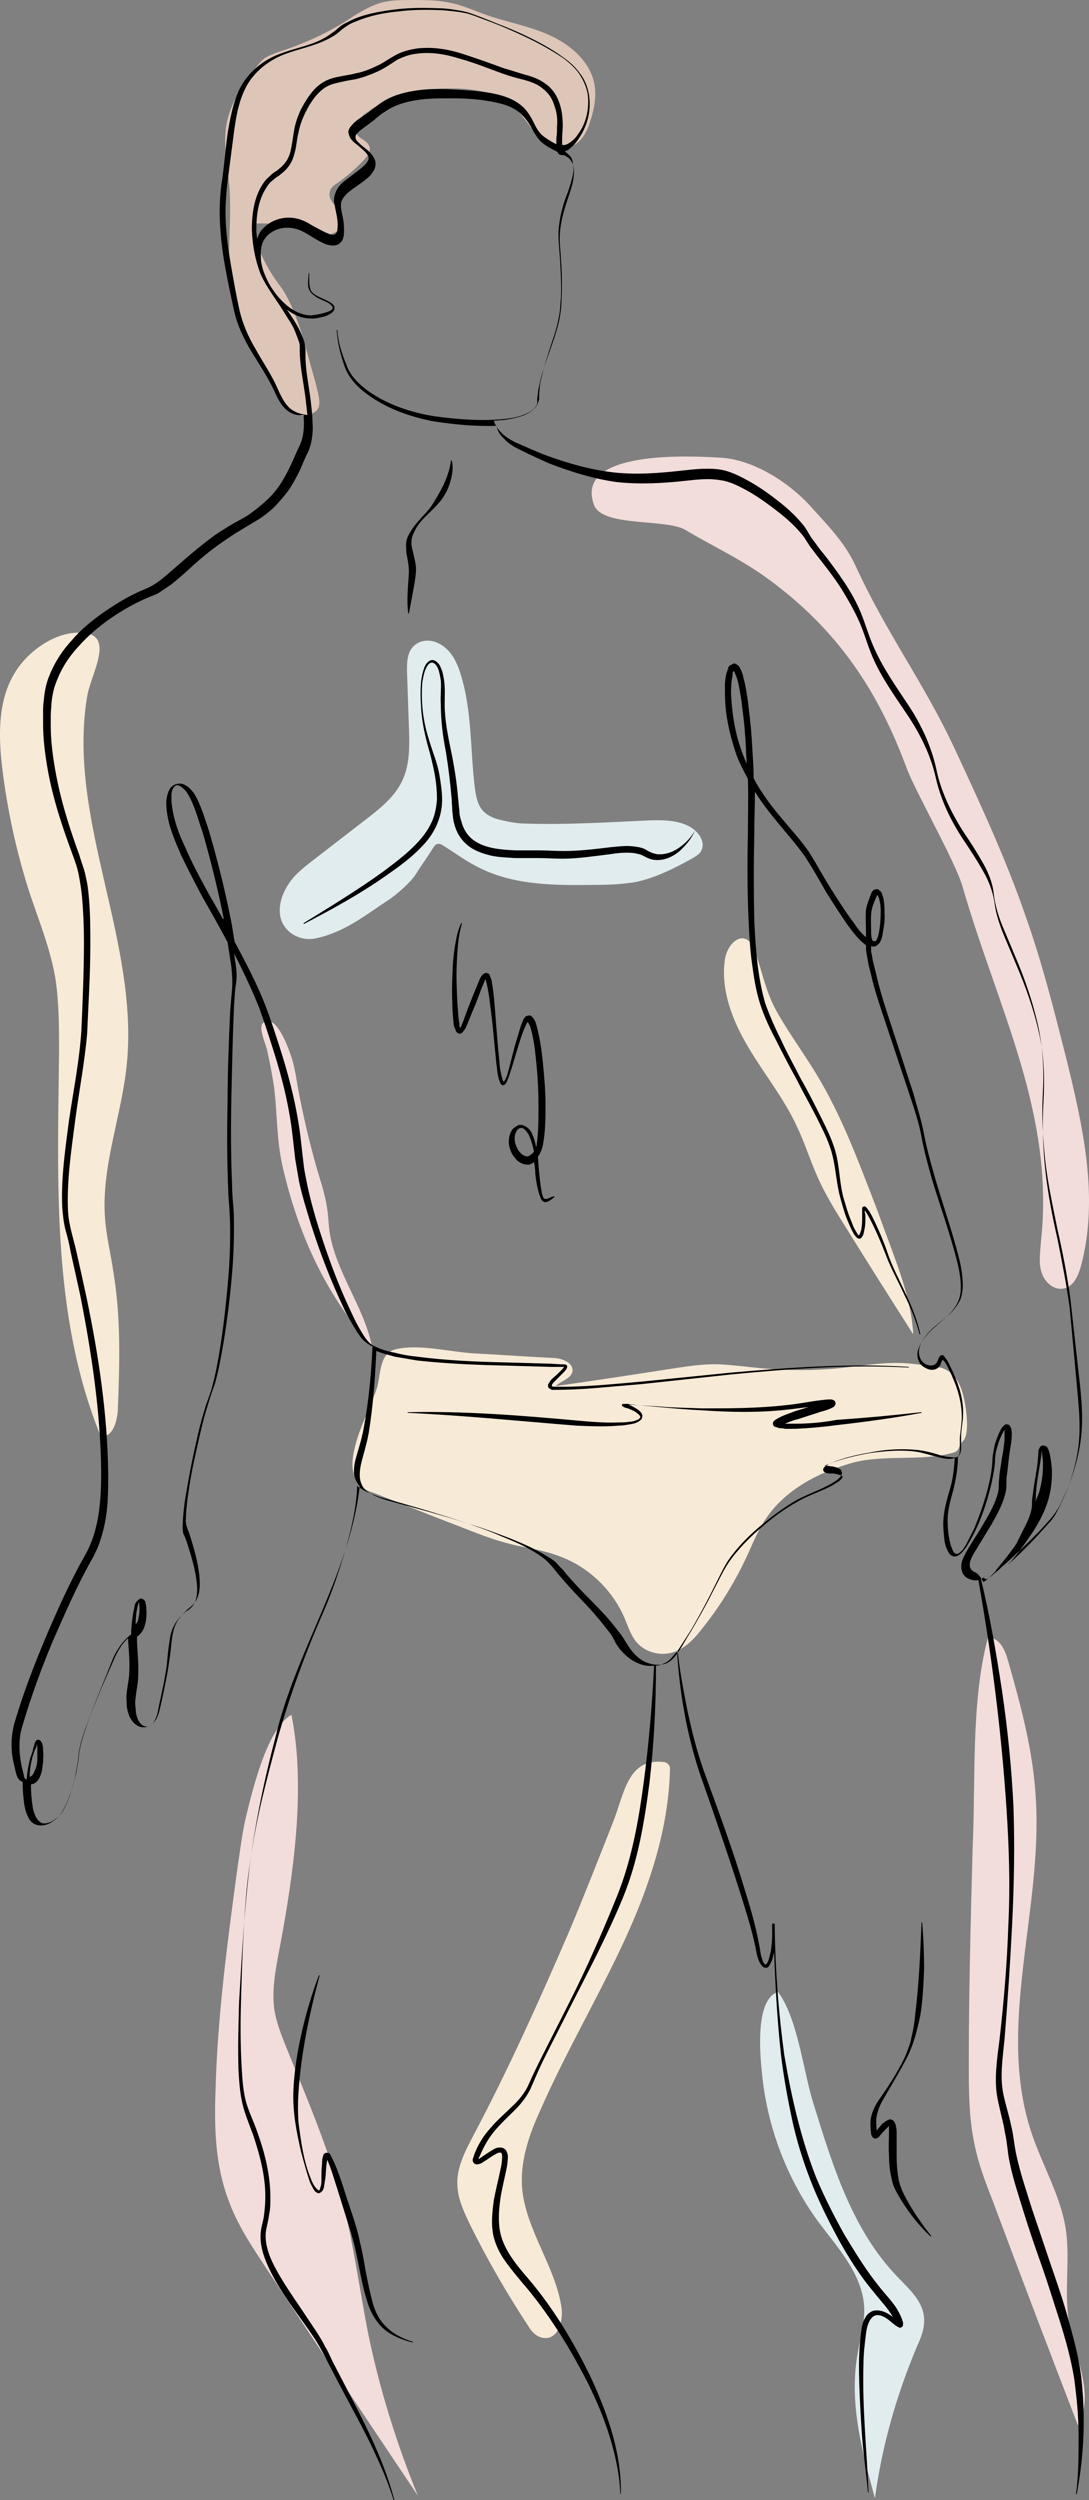 <svg xmlns="http://www.w3.org/2000/svg" xmlns:xlink="http://www.w3.org/1999/xlink" version="1.1" id="Layer_1" x="0px" y="0px" style="enable-background:new 0 0 576 576;" xml:space="preserve" viewBox="202.65 92.1 170.58 391.6">
<rect x="202.65" y="92.1" width="170.58" height="391.6" fill="#808080" stroke="none"/>
<style type="text/css">
	.st0{fill:#DDC6B8;}
	.st1{fill:#E1ECEF;}
	.st2{fill:#F7EAD7;}
	.st3{fill:#F2DDDA;}
</style>
<g>
	<g>
		<path class="st0" d="M251,157.1c-1.6,0.6-3.4-0.9-4.4-2.3c-1-1.5-1.5-3.2-2.2-4.8c-1.2-2.6-3-4.9-4.2-7.6    c-2.8-6.4-1.1-13.9-1.6-20.9c-0.3-3.3-1-6.6-0.5-9.8c0.6-3.4,2.6-6.4,4.7-9.1c0.4-0.5,0.7-0.9,1.2-1.3c0.7-0.5,1.6-0.8,2.4-1.1    c3.7-1.2,7.3-2.8,10.6-4.9c1.5-1,3.1-2,4.8-2.6c1.7-0.6,3.6-0.6,5.4-0.6c1.9,0,3.9,0,5.8,0.4c2.1,0.4,4,1.3,6,2    c3.2,1.1,6.6,1.7,9.7,3.1c3.1,1.4,6,3.8,6.9,7c0.6,2.1,0.2,4.4-0.5,6.5c-0.5,1.7-1.5,3.5-3.2,4c-1.9,0.6-3.9-0.5-5.2-2    c-1.3-1.4-2.3-3.2-3.8-4.5c-2.1-1.8-5-2.4-7.8-2.6c-5.3-0.3-10.9,0.6-15.1,3.8c-1.1,0.8-2.2,2.3-1.4,3.4c0.5,0.7,1.5,0.9,1.9,1.8    c0.3,0.8-0.3,1.6-0.9,2.2c-1.2,1.3-2.6,2.5-4,3.5c-0.6,0.4-1.2,0.8-1.3,1.5c-0.4,1.6,2,2.7,2.1,4.4c0.1,1.1-1,2-2.1,2.2    c-1.1,0.2-2.2-0.2-3.3-0.5c-2.6-0.7-5.3-1.3-8-1.2c-0.3,0-0.6,0-0.7,0.2c-0.2,0.2-0.1,0.6-0.1,0.9c0.9,3.2,2.4,6.2,4.4,8.8    c0,0,2.1,2.5,4.1,10.1C252.9,155.2,253.6,156.1,251,157.1z"/>
		<path class="st1" d="M246.5,235.3c0.3,2.6,2.9,4.3,5.5,3.8c4.5-0.9,7.8-3.6,11.3-5.9c1.3-0.8,3.7-2.9,4.5-4.2    c1-1.6,1.7-2.5,2.7-4.1c0.2-0.3,0.4-0.6,0.7-0.6c0.3-0.1,0.6,0.1,0.8,0.2c1.8,1.1,3.5,2.4,5.3,3.3c5.6,3,12.2,3,18.6,2.9    c2.2,0,4.5-0.1,6.6-0.5c3-0.7,5.8-2.1,8.5-3.6c0.7-0.4,1.4-0.8,1.6-1.5c0.3-0.8,0-1.6-0.5-2.3c-1.7-2.2-5-2.3-7.8-2.2    c-6.4,0.3-12.8,0.7-19.2,0.5c-1.2,0-2.5-0.2-3.7-0.5c-1.1-0.2-2.2-0.6-3-1.4c-1-1-1.2-2.5-1.4-3.9c-0.7-5.9-0.4-11.9-2.2-17.6    c-0.6-2-1.6-4-3.6-4.9c-1.1-0.5-2.4-0.5-3.4,0.2c-1.4,1-1.4,2.7-1.4,4.2c0.1,2.9,0.2,5.8,0.3,8.7c0.1,2.9,0.2,6-1.1,8.6    c-1.2,2.5-3.5,4.3-5.7,6c-2.6,2-5.3,4.1-7.9,6.1c-1.4,1.1-2.9,2.2-3.9,3.6S246.3,233.4,246.5,235.3    C246.5,235.2,246.5,235.3,246.5,235.3z"/>
		<path class="st2" d="M258,319.9c-0.3,1.8-0.2,3.8,1.2,5c0.6,0.5,1.2,0.8,1.9,1c4.4,1.7,8.8,3.5,13.3,5.2c2.8,1.1,5.5,2.2,8.4,2.9    c2.4,0.6,5,0.9,7.3,1.8c4.6,1.6,8.5,5.3,10.4,9.8c0.5,1.2,0.9,2.4,1.6,3.4c1.3,1.8,3.8,2.6,6,1.9c1.9-0.6,3.4-2.2,4.6-3.8    c2.9-3.6,5.3-7.6,7.2-11.8c0.8-1.8,1.6-3.7,2.7-5.3c3-4.5,8.1-7.2,13.3-8.7s11-0.2,16.2-1.7c0.9-0.3,0.7-1.1,1.4-1.8    c1.3-1.3,0.3-7.1-0.5-8.7c-1.6-3.4-3.9-2.9-7.6-3.4c-3.7-0.4-7.5,0.3-11.2,0.7c-4.1,0.4-8.3,0.4-12.4,0c-2.2-0.2-4.3-0.5-6.5-0.6    c-2.8-0.1-5.5,0.4-8.2,0.8c-5.8,0.9-11.6,1.8-17.4,2.6c0.8-0.8,2.3-1.1,2.6-2.2c0.3-1.4-1.6-2.2-3.1-2.2c-4-0.2-8.1-0.5-12.1-0.7    c-3.7-0.2-8.7-1.5-12.3-0.7c-2.9,0.6-2.4,4-3.2,6.4C260.4,313.2,258.6,316.4,258,319.9z"/>
		<path class="st2" d="M216.3,201.2c-3.2,19.2,8.2,38.3,6.2,57.7c-0.8,8-4,15.9-3.4,24c0.2,2.8,0.9,5.6,1.3,8.4    c1.2,7.1,1,14.4,0.7,21.7c-0.1,1.9-0.9,4.4-2.7,4c-7.7-18.9-6.7-40-6.5-60.3c0-3.8,0-7.7-0.6-11.5c-0.8-4.6-2.6-9-4.1-13.5    c-2-6.3-3.4-12.7-4.2-19.3c-0.6-5-0.7-10.5,1.9-14.8c1.9-3.3,6.2-6.5,10.2-6.4C221,191.2,216.9,197.5,216.3,201.2z"/>
		<path class="st3" d="M315.6,163.8c5.1,0.3,10.7,3.9,14.1,7.7c2.7,3,5.3,5.6,7,9.3c4.8,10.5,10.6,18.1,15.5,28.6    c4,8.6,8,17.2,11.1,26.2c2.6,7.3,4.5,14.9,6.4,22.4c2.6,10.6,5.1,21.7,2.3,32.3c-0.4,1.5-1.1,3.2-2.6,3.6    c-1.6,0.4-3.1-0.9-3.6-2.5c-0.5-1.5-0.2-3.2-0.1-4.8c2.2-20.1-6.7-36.3-12.3-55.7c-1.1-3.8-7.3-14.7-8.7-18.4    c-4.5-12.2-10.8-21.6-21.3-29.4c-4.4-3.3-8.7-5.2-13.4-8c-3-1.8-13-0.4-14.3-3.9C292.5,162.5,311,163.5,315.6,163.8z"/>
		<path class="st2" d="M324.3,250.5c1.9,3.4,4.2,6.5,6.2,9.8c3.9,6.4,6.5,13.4,9.2,20.4c0.7,1.8,1.3,3.6,2,5.4c1.8,4.9,3.7,9.8,4,15    c-3.5-5.5-7-11-10.4-16.5c-1.7-2.7-3.4-5.4-4.7-8.4c-1.1-2.5-1.9-5.1-3.1-7.6c-2-4.4-5.1-8.2-7.6-12.4s-4.4-9-3.7-13.8    c0.4-2.8,3.2-5,4.6-1.6C322,244,322.5,247.3,324.3,250.5z"/>
		<path class="st3" d="M248.6,258.7c0.3,1.2,0.5,2.5,0.7,3.7c0.8,4.3,1.8,8.6,3,12.8c0.6,2,1.3,4.1,1.6,6.2c0.2,1.3,0.2,2.6,0.4,3.8    c1,6.2,5.3,11.5,6.6,17.7c-6.9-7.5-11.3-17-13.7-26.9c-0.3-1.1-0.5-2.2-0.7-3.4c-0.5-3.3-0.5-6.7-0.9-10.1c-0.3-2-0.7-4-1.1-5.9    c-0.2-0.9-1.5-3.7-0.6-4.3C246.1,250.6,248.3,257.5,248.6,258.7z"/>
		<path class="st3" d="M246.5,397c-0.6,3.2-1.3,6.5-0.9,9.7c0.3,2.1,1.1,4.1,1.9,6.1c3.2,7.9,6.6,15.8,8.8,24.1    c1.8,6.9,2.7,14.1,4.1,21.1c1.8,8.6,4.4,16.9,7.7,25c-7.9-11.8-15.8-23.6-23.6-35.4c-2.3-3.5-4.7-7-6.1-11c-2-5.3-2.2-11.1-2-16.8    c0.3-11.9,1.9-23.7,3.5-35.5c0.4-2.6,0.7-5.2,1.3-7.7c1-4.1,3.3-13.8,7.1-15.9C250.6,372.1,248.6,385.8,246.5,397z"/>
		<path class="st2" d="M276.9,426.4c-1.3,2.5-2.8,5.2-2.6,8.1c0.1,2.1,1,4,1.9,5.9c2.8,5.7,6,11.2,9.5,16.5c0.5,0.7,1.2,1.3,2.1,1.4    c2.3,0.3,3.1-2.7,2.8-4.8c-1-6.6-5.8-12.4-6.2-19.1c-0.2-4.1,1.2-8.1,2.9-11.8c3.9-8.9,8.9-17.4,13-26.2c4-8.6,7.1-17.8,7.3-27.3    c0-0.5-0.4-0.9-0.9-1c-5.8-0.7-6.2,4.9-8.1,9.6c-2.2,5.6-4.4,11.2-6.7,16.7C287.2,405.3,282.4,416,276.9,426.4z"/>
		<path class="st3" d="M354.4,415.2c0,4.3,0,8.6,0.9,12.8c0.6,3,1.7,5.9,2.8,8.7c4.4,11.8,8.9,23.6,13.4,35.3    c2.7-4.9-0.5-10.7-1.4-16.2c-0.8-4.8,0.2-9.7-0.5-14.5c-0.8-5.2-3.6-9.9-5.3-14.9c-5.7-16.7,1.7-34.9,0.6-52.6    c-0.4-7.3-2.3-14.4-4.3-21.4c-0.5-1.8-1.3-3.8-3.2-3.8c-2.7,10.1-1.9,22.5-2.4,33C354.7,392.9,354.4,404.1,354.4,415.2z"/>
		<path class="st1" d="M330.1,421.7c3,9.7,6.1,19.8,13.2,27.1c1.8,1.9,4,3.8,4.1,6.5c0.1,1.5-0.5,3-1.1,4.3    c-3.2,7.6-5.5,15.6-6.6,23.8c-2-7.2-4-14.7-2.8-22.1c0.4-2.7,1.3-5.4,1.1-8.1c-0.4-5-4.1-9-7.1-13c-5-6.8-8.1-15-8.9-23.4    c-0.3-2.9-1.1-11.5,2.5-12.7C327.6,408.1,328.5,416.7,330.1,421.7z"/>
	</g>
	<g>
		<path d="M311.5,222.2c-0.6,1.1-1.5,2-2.5,2.7c-1,0.7-2.2,1.1-3.4,1c-0.6-0.1-1.1-0.3-1.6-0.6c-0.6-0.4-1.2-0.5-1.9-0.6    c-1.3-0.2-2.6,0-3.8,0.1c-2.5,0.3-4.9,0.6-7.4,0.6c-1.2,0-2.5-0.1-3.7-0.1c-1.2,0-2.5,0-3.7,0c-2.4-0.1-5-0.3-6.8-1.7    c-0.9-0.7-1.5-1.7-1.8-2.9c-0.2-0.6-0.3-1.1-0.3-1.7c-0.1-0.6-0.1-1.2-0.2-1.9c-0.2-2.5-0.6-5-1.1-7.4c-0.5-2.4-1-4.9-1-7.3    c0-1.2,0.1-2.5-0.1-3.8c-0.1-0.6-0.2-1.3-0.5-1.9c-0.1-0.3-0.3-0.6-0.5-0.8c-0.2-0.2-0.6-0.5-1-0.4c-0.4,0.1-0.6,0.4-0.8,0.6    c-0.2,0.3-0.3,0.6-0.4,0.9c-0.2,0.6-0.3,1.2-0.4,1.9c-0.1,1.3-0.1,2.5,0,3.8c0.1,2.5,0.7,5,1.4,7.4c0.3,1.2,0.6,2.4,0.8,3.6    c0.2,1.2,0.3,2.4,0.3,3.6c-0.1,1.2-0.3,2.4-0.8,3.5c-0.5,1.1-1.2,2.1-2,3c-1.6,1.8-3.6,3.3-5.6,4.8c-4,2.9-8.3,5.5-12.5,8.1    c0,0,0,0,0,0.1c0,0,0,0,0.1,0c4.4-2.3,8.8-4.7,12.9-7.6c2-1.4,4.1-2.9,5.8-4.8c1.8-1.9,2.9-4.4,2.9-7c0-1.3-0.2-2.6-0.4-3.8    c-0.2-1.2-0.6-2.5-1-3.6c-0.4-1.2-0.8-2.4-1.1-3.6c-0.3-1.2-0.5-2.4-0.6-3.7c-0.1-1.2-0.1-2.5,0-3.7c0.1-0.6,0.2-1.2,0.4-1.8    c0.2-0.5,0.5-1.2,1-1.3c0.5-0.1,0.9,0.5,1.1,1c0.2,0.6,0.3,1.2,0.4,1.8c0.1,1.2-0.1,2.4,0,3.7c0,2.5,0.3,5,0.8,7.5    c0.4,2.5,0.7,4.9,0.9,7.4c0,0.6,0.1,1.2,0.1,1.9c0.1,0.6,0.1,1.3,0.3,1.9c0.3,1.3,1,2.5,2.1,3.4c1.1,0.9,2.4,1.3,3.6,1.6    c1.3,0.3,2.5,0.3,3.8,0.4c1.3,0,2.5,0,3.7,0c1.2,0,2.5,0.1,3.7,0.1c2.5,0,5-0.4,7.5-0.7c1.2-0.2,2.4-0.3,3.6-0.2    c0.6,0.1,1.2,0.2,1.7,0.5c0.6,0.3,1.2,0.6,1.9,0.6c1.3,0.1,2.6-0.5,3.6-1.3C310.2,224.4,311,223.4,311.5,222.2    C311.6,222.2,311.6,222.2,311.5,222.2C311.5,222.1,311.5,222.2,311.5,222.2z"/>
		<path d="M266.7,181.7c-0.1,2.1-0.4,4.3-0.1,6.5c0,0,0,0,0,0c0,0,0.1,0,0.1,0l0.6-3.2c0.2-1.1,0.4-2.1,0.5-3.3    c0.1-1.2-0.3-2.3-0.5-3.3c-0.3-1-0.3-2,0.2-2.9c0.4-1,1.1-1.8,1.9-2.6c0.8-0.8,1.6-1.5,2.3-2.4c0.7-0.9,1.2-1.9,1.5-3    c0.3-1.1,0.5-2.2,0.2-3.3c0,0,0,0,0,0c0,0-0.1,0-0.1,0l0,0c-0.3,2.2-1.2,4.1-2.3,5.9c-0.5,0.9-1.1,1.8-1.9,2.6    c-0.7,0.8-1.5,1.6-2.1,2.6c-0.3,0.5-0.6,1-0.7,1.6c-0.1,0.6,0,1.2,0,1.8C266.5,179.7,266.7,180.7,266.7,181.7z"/>
		<path d="M372,464.3c-0.4-3.1-1.2-6-2-8.9c-0.8-2.9-1.8-5.8-2.8-8.7l-2.9-8.6c-0.9-2.9-1.9-5.8-2.5-8.7c-0.3-1.4-0.4-3-0.8-4.5    c-0.3-1.5-0.8-3-1.1-4.4c-0.7-2.9-0.2-5.9,0.1-9c0.5-6.1,0.9-12.1,1.2-18.2c0.3-6.1,0.4-12.2,0.2-18.2c-0.3-6.1-0.9-12.1-1.8-18.2    c-0.9-5.9-1.9-11.7-3.3-17.5c0,0,0.1,0,0.1,0c0.1-0.1,0.2-0.1,0.3-0.2c0.2,0.2,0.5,0.3,0.5,0.2c0.2,0,0.2,0,0.2-0.1    c0.6-0.3,0.8-0.6,1.2-0.9c0.4-0.3,0.7-0.6,1-0.9c0.7-0.6,1.4-1.2,2-1.8c1.3-1.2,2.6-2.5,3.9-3.8c0.6-0.7,1.2-1.3,1.8-2    c0.3-0.4,0.6-0.7,0.8-1.1c0.3-0.4,0.5-0.8,0.7-1.2c1.6-3.3,2.8-6.8,3.2-10.5c0.4-3.7-0.1-7.3-0.5-10.9l-1.2-10.8    c-0.5-3.6-1.2-7.2-2-10.7c-0.7-3.5-1.5-7.1-1.9-10.6c-0.4-3.6-0.6-7.2-0.4-10.8c0.2-3.6,0-7.3-0.8-10.8c-0.8-3.5-2-7-3.4-10.3    c-0.7-1.7-1.4-3.3-2.1-5c-0.7-1.7-1.2-3.4-1.4-5.2c-0.2-1.8-1-3.6-1.9-5.1c-0.9-1.6-1.9-3.1-2.9-4.6c-1.9-3-3.5-6.3-4.2-9.8    c-0.8-3.6-2.4-7-4.4-10c-2-3-4.1-6-5.5-9.3c-0.7-1.6-1.2-3.4-1.9-5.1c-0.7-1.7-1.6-3.3-2.6-4.8c-1-1.5-2.1-3-3.2-4.4    c-0.6-0.7-1.1-1.4-1.6-2.1c-0.6-0.7-0.9-1.5-1.5-2.3c-1.2-1.5-2.5-2.7-3.9-3.8c-1.4-1.1-2.9-2.2-4.5-3.1c-1.6-0.9-3.3-1.8-5.1-2    c-1.9-0.2-3.7,0-5.5,0.2c-3.6,0.4-7.2,0.7-10.8,0.3c-3.6-0.4-7.1-1.4-10.4-2.6c-1.7-0.6-3.3-1.4-5-2.1c-0.8-0.4-1.6-0.9-2.2-1.5    c-0.5-0.5-1-1.2-1.2-1.9c0.5,0,0.9-0.1,1.4-0.1c1-0.1,1.9-0.3,2.9-0.6c0.9-0.3,1.9-0.8,2.5-1.8c0.1-0.3,0.2-0.5,0.3-0.8l0-0.4    l0-0.3c0-0.4,0.1-0.9,0.1-1.4c0.1-0.9,0.4-1.8,0.6-2.7c0.5-1.8,1.1-3.6,1.7-5.4c0.3-0.9,0.5-1.8,0.7-2.8c0.2-0.9,0.2-1.9,0.3-2.8    c0.1-1.9,0-3.8-0.1-5.7l-0.2-2.8c-0.1-0.9-0.1-1.9,0-2.8c0.2-1.9,0.7-3.7,1.4-5.4c0.3-0.9,0.6-1.8,0.8-2.8c0.1-0.5,0.1-1,0-1.4    c0-0.5-0.1-1-0.4-1.4c-0.3-0.3-0.6-0.6-0.9-0.8c0.4-0.1,0.7-0.3,1-0.6c0.5-0.4,0.9-0.9,1.2-1.4c1.4-2,2-4.5,1.6-6.9    c-0.2-1.2-0.7-2.4-1.4-3.3c-0.7-1-1.6-1.8-2.6-2.5c-1.9-1.4-4-2.5-6.1-3.5c-2.1-1-4.3-1.8-6.5-2.7c-1.1-0.4-2.2-0.9-3.4-1.1    c-1.2-0.2-2.3-0.4-3.5-0.4c-2.3-0.1-4.7-0.1-7,0.2c-2.3,0.3-4.7,0.7-6.8,1.7c-0.5,0.3-1.1,0.5-1.6,0.9c-0.5,0.4-0.9,0.8-1.4,1.1    c-0.9,0.7-1.9,1.2-3,1.6c-2.2,0.8-4.5,1.2-6.6,2.3c-2.1,1.1-3.9,2.9-4.9,5c-1,2.2-1.4,4.5-1.8,6.8c-0.3,2.3-0.5,4.6-0.8,6.9    c-0.4,2.3-0.5,4.7-0.4,7c0.1,2.3,0.4,4.7,0.8,6.9c0.4,2.3,0.9,4.6,1.4,6.9c0.5,2.3,1.5,4.4,2.7,6.4c1.2,2,2.5,3.9,3.5,6    c0.5,1.1,1,2.2,1.8,3c0.7,0.7,1.8,1.2,2.9,1c0.1,1.4,0.1,2.7-0.3,4c-0.1,0.3-0.2,0.5-0.3,0.8l-0.4,0.8l-0.7,1.6    c-0.5,1.1-1,2.1-1.6,3.1c-0.6,1-1.3,1.9-2.1,2.7c-0.8,0.8-1.7,1.5-2.6,2.2c-0.9,0.7-1.9,1.2-3,1.8c-1,0.6-2,1.2-3,1.9    c-1.9,1.4-3.7,2.9-5.4,4.4c-1.8,1.5-3.4,3.2-5.5,4c-2.2,0.9-4.2,2.1-6.1,3.4c-1.9,1.3-3.8,2.8-5.3,4.6c-1.6,1.7-2.9,3.8-3.7,6    c-0.4,1.1-0.6,2.3-0.7,3.5c-0.1,0.6-0.1,1.2-0.1,1.8c0,0.6,0,1.2,0,1.8c0,2.3,0.3,4.7,0.7,7c0.8,4.6,2.3,9.1,3.9,13.4    c0.4,1.1,0.8,2.2,1,3.3c0.2,1.1,0.4,2.3,0.5,3.4c0.2,2.3,0.3,4.6,0.3,7c0,4.6-0.2,9.3-0.4,13.9c-0.3,4.6-1.2,9.2-1.9,13.8    c-0.6,4.6-1.3,9.2-1.1,13.9c0.1,1.2,0.2,2.3,0.5,3.5c0.3,1.1,0.6,2.2,0.8,3.4c0.5,2.3,1,4.5,1.5,6.8c1.8,9.1,3.2,18.4,3.3,27.7    c0,4.6-0.3,9.4-2.7,13.4c-2.3,4.1-4.2,8.4-6,12.6c-1.8,4.3-3.5,8.7-4.8,13.1c-0.7,2.3-0.7,4.8-0.1,7l0.2,0.9    c0.1,0.3,0.1,0.5,0.3,0.9c0.2,0.4,0.5,0.6,0.8,0.7c0,1.3,0.1,2.6,0.3,3.8c0.1,0.6,0.3,1.2,0.6,1.8c0.3,0.6,0.8,1.1,1.6,1.2    c0.7,0.1,1.4-0.1,1.9-0.4c0.5-0.3,1-0.7,1.4-1.2c0.8-1,1.2-2.1,1.6-3.2c0.4-1.1,0.7-2.2,1-3.4c0.1-0.6,0.2-1.2,0.3-1.7    c0.1-0.6,0.1-1.2,0.2-1.7c0.2-1.1,0.5-2.2,0.9-3.3c0.7-2.2,1.6-4.3,2.5-6.5l1.4-3.2c0.5-1.1,0.9-2.2,1.5-3.1    c0.3-0.5,0.6-0.9,1-1.3c0.1-0.1,0.2-0.2,0.3-0.3c0.1,1.8,0.3,3.5,0.2,5.2c0,1.1-0.3,2.2-0.4,3.4c-0.1,0.6,0,1.2,0,1.8    c0,0.6,0.2,1.2,0.4,1.8c0.3,0.6,0.7,1.2,1.3,1.5c0.6,0.4,1.5,0.3,2.1-0.1c1.2-0.9,1.3-2.3,1.6-3.4c0.5-2.3,1-4.6,1.3-6.9    c0.4-2.3,0.2-4.8,1.6-6.5c0.3-0.4,0.7-0.8,1.1-1.2c0.2-0.2,0.4-0.3,0.7-0.6c0.3-0.2,0.5-0.5,0.7-0.8c0.7-1.2,0.7-2.5,0.6-3.7    c-0.2-2.4-0.9-4.7-1.6-6.9l-0.3-0.8c-0.1-0.3-0.2-0.6-0.2-0.7c-0.1-0.5,0-1.1,0-1.7c0.1-1.1,0.2-2.3,0.4-3.4    c0.3-2.3,0.8-4.6,1.3-6.8c0.5-2.3,1-4.5,1.7-6.7c0.3-1.1,0.7-2.2,1.1-3.3c0.3-1.1,0.6-2.3,0.8-3.4c0.9-4.6,1.5-9.2,1.9-13.9    c0.2-2.3,0.3-4.7,0.3-7c0-1.2,0-2.3-0.1-3.5c-0.1-1.2-0.2-2.3-0.2-3.5c-0.2-4.6-0.2-9.3-0.1-13.9c0.1-4.6,0.2-9.3,0.4-13.9    c0.1-1.2,0.1-2.3,0.3-3.5c0.2-1.2,0.1-2.4-0.1-3.6c-0.1-0.5-0.1-0.9-0.2-1.3c0.4,0.8,0.8,1.6,1.2,2.4c1,2.1,2,4.2,2.8,6.3    c0.8,2.2,1.5,4.4,2.2,6.6c1.4,4.4,2.5,8.9,3,13.5l0.4,3.5c0.2,1.2,0.4,2.3,0.6,3.5c0.5,2.3,1.2,4.5,1.9,6.8    c1.4,4.4,3.1,8.8,5.1,13c0.5,1.1,1.1,2.1,1.7,3.1c0.3,0.5,0.6,1,1,1.5c0.4,0.5,0.9,0.9,1.4,1.2c0.1,0.1,0.3,0.1,0.4,0.2    c-0.2,4.3-0.6,8.7-1.4,12.9c-0.2,1.1-0.5,2.2-0.8,3.2c-0.3,1.1-0.7,2.1-0.7,3.3c-0.1,0.9,0.3,1.8,0.9,2.5    c-1.6,13.9-10,25.7-13.2,39.3c-1.8,6.8-3.2,13.6-4.1,20.6c-0.8,7-1.2,13.9-1.6,20.9c-0.1,3.5-0.2,7-0.1,10.5    c0.1,1.8,0.2,3.5,0.6,5.3c0.2,0.9,0.5,1.8,0.8,2.6c0.3,0.8,0.6,1.6,0.9,2.4c1.1,3.3,2,6.7,1.9,10.1c0,0.8-0.1,1.7-0.2,2.5    c-0.1,0.9-0.4,1.6-0.5,2.6c-0.2,1.9,0.4,3.7,1.1,5.3c1.5,3.3,3.6,6.1,5.6,8.9c1,1.4,2,2.8,2.8,4.3c0.4,0.7,0.8,1.5,1.2,2.3    l1.2,2.3c1.6,3.1,3.3,6.1,4.9,9.3c1.5,3.1,3,6.3,4,9.6c0,0,0,0,0.1,0c0,0,0,0,0-0.1c-1.8-6.8-5.2-13-8.4-19.2l-1.2-2.3    c-0.4-0.8-0.7-1.6-1.2-2.4c-0.8-1.6-1.8-3-2.8-4.5c-1.9-2.9-4-5.7-5.5-8.8c-0.7-1.5-1.2-3.2-1-4.8c0.1-0.7,0.4-1.7,0.5-2.6    c0.2-0.9,0.2-1.8,0.2-2.7c0-3.6-0.9-7.1-2.1-10.4c-0.6-1.7-1.4-3.3-1.8-4.9c-0.4-1.7-0.5-3.4-0.6-5.1c-0.2-3.5-0.2-7-0.1-10.4    c0.1-3.5,0.2-7,0.4-10.5c0.2-3.5,0.4-7,0.9-10.4c0.5-3.5,1.1-6.9,1.9-10.3c0.8-3.4,1.7-6.8,2.6-10.1c1.9-6.7,4.3-13.2,7.1-19.6    c1.4-3.2,2.5-6.5,3.5-9.9c0.9-3.2,1.7-6.6,1.8-9.9c0.1,0.2,0.3,0.3,0.5,0.4c1,0.7,2,1,3.1,1.4c4.3,1.2,8.5,2.4,12.7,3.8    c2.1,0.7,4.2,1.4,6.2,2.3c2,0.8,4.1,1.7,5.9,2.9c0.4,0.3,0.9,0.6,1.3,1c0.4,0.4,0.7,0.7,1.1,1.2c0.7,0.9,1.4,1.7,2.2,2.6    c1.5,1.7,3.1,3.2,4.5,4.9c0.7,0.8,1.4,1.7,2.1,2.6c0.3,0.4,0.6,0.9,0.8,1.4c0.3,0.5,0.6,1,1,1.4c0.8,0.9,1.7,1.6,2.8,2    c0.7,0.3,1.5,0.4,2.3,0.3c-0.3,6.1-0.8,12.1-1.6,18.1c-0.8,6.1-1.9,12.3-4.2,18c-2.3,5.7-4.8,11.4-7.6,16.9    c-1.4,2.8-2.8,5.5-4.2,8.3c-0.7,1.4-1.4,2.8-2,4.2c-0.6,1.4-1.6,2.6-2.7,3.6c-1.1,1.1-2.3,2.1-3.3,3.3c-1.1,1.2-1.9,2.5-2.5,4    c-0.1,0.2-0.1,0.4-0.2,0.6c0,0.1-0.1,0.2-0.1,0.3l0,0.2c0,0.1,0,0.2,0.1,0.3c0.2,0.4,0.7,0.3,0.7,0.3c0.2,0,0.2-0.1,0.4-0.1    c0.2-0.1,0.4-0.2,0.5-0.3c0.7-0.4,1.3-0.9,1.9-1.2c0.3-0.2,0.7-0.3,0.8-0.2c0.1,0,0.2,0.2,0.2,0.6c0,0.7-0.1,1.4-0.3,2.2    c-0.3,1.5-0.7,3-1,4.6c-0.2,1.6-0.4,3.2-0.2,4.8c0.2,1.6,0.9,3.2,1.8,4.5c0.9,1.3,1.9,2.5,2.9,3.7c2,2.3,3.8,4.8,5.5,7.4    c1.7,2.6,3.2,5.3,4.6,8c1.4,2.8,2.6,5.6,3.5,8.5c0.9,2.9,1.6,6,1.7,9.1c0,0,0,0,0,0c0,0,0.1,0,0.1,0c0.1-6.3-2-12.3-4.6-18    c-2.7-5.6-5.9-11-10-15.8c-2-2.3-4-4.8-4.4-7.7c-0.2-1.5-0.1-3,0.1-4.5c0.2-1.5,0.6-3,0.9-4.5c0.2-0.8,0.3-1.6,0.3-2.4    c0-0.2-0.1-0.5-0.2-0.7c-0.1-0.3-0.4-0.5-0.7-0.6c-0.7-0.1-1.1,0.1-1.4,0.3c-0.7,0.4-1.4,0.9-2,1.3c-0.1,0.1-0.2,0.1-0.3,0.2    c0-0.2,0.1-0.3,0.2-0.5c0.6-1.4,1.3-2.7,2.3-3.9c1-1.2,2.1-2.2,3.2-3.3c1.1-1.1,2.1-2.4,2.7-3.9c0.6-1.4,1.2-2.8,1.9-4.2    c1.4-2.8,2.8-5.5,4.2-8.3c2.8-5.5,5.7-11,8.1-16.8c2.4-5.8,3.4-12,4.2-18.2c0.7-6.1,1-12.1,1-18.2c0.4,0,0.8-0.1,1.1-0.3    c0.6-0.2,1.1-0.6,1.5-1.1c0.2-0.3,0.5-0.6,0.7-0.8c0.4,6.4,1.5,12.8,3.5,18.9c2.2,6.3,4.4,12.6,6.4,18.9c1,3.2,2,6.3,2.6,9.6    c0.1,0.4,0.2,0.8,0.4,1.2c0.1,0.2,0.2,0.4,0.4,0.6c0.1,0.2,0.5,0.4,0.8,0.3c0.3-0.1,0.4-0.4,0.5-0.6c0.1-0.2,0.2-0.4,0.3-0.6    c0.1-0.4,0.2-0.8,0.3-1.2c0.2,5.4,0.5,10.8,1.1,16.2c0.4,3.3,1,6.6,1.7,9.9c0.7,3.3,1.7,6.5,2.9,9.6c1.2,3.1,2.7,6.1,4.3,9.1    c1.6,2.9,3.4,5.8,5.6,8.4c1,1.3,2.2,2.5,3,3.9c0,0,0,0.1,0.1,0.1c-0.5-0.4-1.1-0.8-1.8-1c-0.4-0.1-1-0.2-1.5,0    c-0.5,0.2-0.9,0.6-1.1,1c-0.5,0.8-0.6,1.7-0.7,2.5c-0.2,1.7-0.3,3.4-0.3,5c0,3.3,0.2,6.7,0.4,10c0.2,3.3,0.7,6.6,1,9.9l0,0    c0,0,0,0,0.1,0c0,0,0,0,0-0.1c-0.3-6.7-1-13.3-0.8-19.9c0-1.7,0.2-3.3,0.4-4.9c0.1-0.8,0.3-1.6,0.7-2.2c0.4-0.6,0.9-0.8,1.6-0.6    c0.7,0.2,1.3,0.7,2,1.3c0.2,0.1,0.3,0.3,0.6,0.4l0.1,0.1c0,0,0.2,0,0.2,0.1c0,0,0.1,0,0.2,0c0.1,0,0.2-0.1,0.3-0.2    c0.1-0.1,0.1-0.2,0.1-0.4c0-0.2,0-0.4-0.1-0.5c-0.1-0.4-0.3-0.8-0.5-1.2c-0.8-1.6-2.1-2.8-3.1-4.1c-2.1-2.6-3.8-5.4-5.5-8.2    c-1.6-2.9-3.1-5.8-4.4-8.9c-2.4-6.1-3.9-12.7-5-19.2c-0.9-6.6-1.4-13.2-1.5-19.9l0-0.2l0-0.2l0-0.2l0-0.1c0.1,0,0.1,0,0,0l0,0    c0,0-0.1,0-0.3,0c-0.1,0-0.1,0-0.1,0l0,0c-0.1,0-0.1,0,0,0v0.1l0,0.2l0,0.3l0,1.2c0,0.8-0.1,1.7-0.2,2.5c-0.1,0.4-0.2,0.8-0.3,1.2    c-0.1,0.4-0.3,0.8-0.5,0.9c-0.1,0.1-0.4-0.3-0.5-0.6c-0.1-0.4-0.3-0.8-0.3-1.1c-0.5-3.3-1.4-6.5-2.4-9.7    c-1.9-6.4-4.2-12.6-6.5-18.9c-1.1-3.1-1.9-6.3-2.6-9.6c-0.6-3.1-1.2-6.1-1.5-9.3c0.1-0.1,0.2-0.2,0.3-0.4c0.6-0.9,1.2-1.9,1.8-2.8    c1.1-1.9,2.2-3.9,3.2-5.9l1.5-3c0.5-1,1-1.9,1.7-2.8c1.3-1.7,2.9-3.3,4.6-4.7c1.7-1.4,3.4-2.7,5.3-3.8c1.9-1.1,4-1.7,6-2.9    c0.2-0.2,0.5-0.3,0.7-0.5c0.2-0.2,0.5-0.4,0.6-0.8c0-0.1,0.1-0.2,0-0.3c0-0.1-0.1-0.2-0.1-0.3c-0.1-0.1-0.1-0.2-0.2-0.2    c-0.1-0.1-0.2-0.1-0.2-0.1c-0.3-0.2-0.6-0.2-0.9-0.3c-0.3,0-0.6-0.1-0.9-0.1c-0.1,0-0.3,0-0.4,0c0.2-0.1,0.4-0.2,0.7-0.3    c2-0.8,4.2-1.3,6.4-1.7c2.2-0.3,4.4-0.5,6.6-0.3c1.1,0.1,2.1,0.4,3.2,0.7c0.5,0.1,1.1,0.3,1.6,0.4c0.6,0.1,1.1,0.2,1.8,0    c0,0,0.1,0,0.1,0c-0.1,1.7-0.3,3.4-0.8,5c-0.5,1.7-1,3.5-1,5.3c0,0.9,0.1,1.8,0.2,2.7c0.1,0.5,0.2,0.9,0.4,1.3    c0.2,0.4,0.4,1,1.1,1.1c0.6,0,1-0.4,1.3-0.7c0.3-0.4,0.6-0.7,0.8-1.1c0.5-0.8,0.9-1.6,1.3-2.4c0.8-1.7,1.4-3.4,1.9-5.1    c0.5-1.8,0.9-3.5,1.1-5.4c0-0.9,0.1-1.7,0.4-2.6c0.2-0.8,0.6-1.7,1-2.4c0,0,0-0.1,0.1-0.1c0,0.1,0,0.2,0,0.3c0,0.4,0,0.8,0,1.3    c-0.1,0.9-0.2,1.8-0.4,2.7c-0.1,0.9-0.3,1.8-0.4,2.7c0,0.5-0.1,0.9-0.1,1.4c0,0.5,0,0.8-0.1,1.3c-0.4,1.7-1.3,3.3-2.2,4.8    c-0.9,1.6-1.9,3-2.8,4.6c-0.4,0.8-1,1.7-0.7,2.9c0.1,0.6,0.6,1.1,1.1,1.3c0.5,0.2,0.9,0.3,1.5,0.2c2.1,11.8,3.6,23.7,4.4,35.7    c0.4,6,0.6,12.1,0.3,18.2c-0.2,6.1-0.7,12.1-1.4,18.2c-0.2,1.5-0.4,3-0.5,4.5c-0.1,1.5-0.1,3.1,0.2,4.6c0.3,1.5,0.7,3,1,4.4    c0.1,0.7,0.3,1.5,0.4,2.2c0.1,0.7,0.2,1.5,0.3,2.3c0.5,3.1,1.5,5.9,2.4,8.9c0.9,2.9,1.9,5.8,2.9,8.6c1,2.9,1.9,5.8,2.8,8.6    c0.9,2.9,1.7,5.8,2.2,8.8c0.4,3,0.7,6,0.7,9c0,3,0,6.1-0.4,9.1c0,0,0,0.1,0,0.1c0,0,0.1,0,0.1,0    C372.5,476.5,372.7,470.4,372,464.3z M365.8,319.6c0-0.1,0-0.2,0-0.3c0.1,0.4,0.1,0.9,0.2,1.4c0.1,1.7-0.1,3.5-0.6,5.2    c-0.2,0.5-0.4,1-0.6,1.5c0.1-0.3,0.1-0.7,0.1-1c0-0.4,0.1-0.9,0.1-1.3C365.2,323.2,365.6,321.5,365.8,319.6z M257.4,113.5    c0.3,0.6,0.7,0.9,1.1,1.2c0.7,0.6,1.5,1.2,1.8,1.8c0.3,0.6-0.2,1.2-0.9,1.8c-0.7,0.6-1.4,1.1-2.2,1.7c-0.8,0.6-1.6,1.2-2,2.3    c-0.2,0.5-0.3,1.1-0.2,1.6c0.1,0.5,0.2,1,0.3,1.5c0.2,0.9,0.3,1.8,0.2,2.6c0,0.4-0.2,0.7-0.4,0.8c-0.2,0.1-0.6,0.1-1-0.1    c-0.8-0.3-1.6-0.8-2.4-1.2c-0.8-0.5-1.7-1-2.7-1.2c-2-0.4-4.2,0.3-5.5,2c-0.3,0.4-0.4,0.8-0.6,1.2c0-0.5-0.1-0.9-0.1-1.4    c0-2.3,0.3-4.6,1.5-6.5c0.3-0.5,0.6-0.9,1-1.2c0.2-0.2,0.4-0.3,0.6-0.5c0.3-0.2,0.5-0.3,0.7-0.5c1-0.7,1.8-1.8,2.1-3    c0.4-1.2,0.4-2.4,0.7-3.5c0.2-1.1,0.6-2.2,1.1-3.2c1-2,2.4-4,4.5-4.5c1.1-0.3,2.2-0.5,3.4-0.7c1.2-0.3,2.3-0.7,3.4-1.2    c1.1-0.5,2.1-1.2,3-1.8c1-0.5,2.1-0.9,3.2-1c2.2-0.3,4.5,0.1,6.7,0.8c2.2,0.6,4.4,1.5,6.6,2.3c1.1,0.4,2.2,0.7,3.4,1    c1.1,0.3,2.2,0.7,3,1.4c0.9,0.7,1.5,1.6,1.8,2.7c0.4,1,0.5,2.2,0.4,3.3c0,0.6,0,1.1-0.1,1.7c0,0.3,0,0.6,0,0.9c0,0,0,0.1,0,0.1    c-0.8-0.4-1.6-0.9-2.2-1.4c-0.7-0.6-1.1-1.5-1.5-2.3c-0.4-0.8-1-1.7-1.7-2.3c-1.5-1.3-3.5-1.8-5.3-2.1c-1.9-0.3-3.8-0.4-5.7-0.5    c-1.9-0.1-3.8-0.1-5.7,0.2c-1.9,0.3-3.8,0.8-5.5,2c-0.4,0.3-0.8,0.6-1.2,0.9c-0.4,0.3-0.7,0.6-1.1,0.8c-0.8,0.6-1.6,1-2.3,1.9    c-0.2,0.2-0.3,0.5-0.4,0.8C257.2,112.8,257.3,113.2,257.4,113.5z M247.9,155.9c-0.8-0.8-1.3-1.9-1.8-3c-0.9-2.1-2.3-4.1-3.4-6.1    c-1.2-2-2.1-4.1-2.6-6.4c-0.5-2.3-0.9-4.6-1.3-6.9c-0.4-2.3-0.7-4.6-0.8-6.9c-0.1-2.3,0.1-4.6,0.4-6.9c0.3-2.3,0.6-4.6,0.9-6.9    c0.3-2.3,0.7-4.6,1.7-6.7c1-2.1,2.7-3.7,4.7-4.8c2-1.1,4.3-1.5,6.5-2.3c1.1-0.4,2.2-0.9,3.2-1.6c0.5-0.4,0.9-0.8,1.4-1.1    c0.4-0.3,0.9-0.6,1.5-0.8c2.1-0.9,4.4-1.4,6.7-1.6c2.3-0.3,4.6-0.3,6.9-0.2c1.2,0.1,2.3,0.2,3.4,0.4c1.1,0.2,2.2,0.7,3.3,1.1    c2.2,0.8,4.3,1.7,6.4,2.7c2.1,1,4.1,2.1,6,3.4c0.9,0.7,1.8,1.5,2.4,2.4c0.6,0.9,1.1,2,1.3,3.1c0.3,2.2-0.2,4.6-1.5,6.3    c-0.3,0.5-0.7,0.9-1.1,1.2c-0.4,0.3-0.9,0.6-1.3,0.5c0,0-0.1,0-0.1,0c0-0.1,0-0.2,0-0.3c0-0.3,0-0.6,0-0.8c0-0.6,0.1-1.2,0.1-1.8    c0-1.2-0.1-2.4-0.5-3.6c-0.4-1.2-1.1-2.3-2.1-3c-1-0.8-2.2-1.2-3.3-1.5c-1.1-0.3-2.2-0.7-3.3-1c-2.2-0.8-4.4-1.6-6.6-2.3    c-2.2-0.7-4.6-1.1-7.1-0.8c-1.2,0.2-2.4,0.5-3.4,1.1c-1.1,0.6-2,1.3-3,1.7c-1,0.5-2.1,0.9-3.2,1.1c-1.1,0.3-2.3,0.4-3.4,0.7    c-1.2,0.3-2.3,1-3.1,1.9c-0.8,0.9-1.4,1.9-2,3c-0.5,1.1-0.9,2.2-1.1,3.4c-0.2,1.2-0.3,2.3-0.6,3.4c-0.3,1.1-0.9,1.9-1.8,2.6    c-0.2,0.2-0.4,0.3-0.7,0.5c-0.3,0.2-0.5,0.4-0.7,0.6c-0.5,0.4-0.9,0.9-1.2,1.4c-1.3,2.1-1.6,4.6-1.6,7c0.1,2.4,0.5,4.7,1.4,7    c1,2.2,2.5,4,3.7,6c0.6,1,1.3,1.9,1.7,3c0.2,0.5,0.4,1,0.6,1.6c0.1,0.3,0.1,0.5,0.1,0.8c0,0.3,0,0.5,0,0.9c0.1,2.4,0.6,4.7,0.9,7    c0.1,0.9,0.2,1.8,0.3,2.7C249.7,157,248.6,156.6,247.9,155.9z M208.4,365.2c0,0.2,0.1,0.4,0.1,0.7c0,0.6,0,1.1,0,1.7    c0,0.6-0.1,1.1-0.3,1.6c-0.2,0.5-0.4,1-0.8,1.2c0,0-0.1,0-0.1,0c0-0.8,0.1-1.7,0.3-2.5c0.1-0.6,0.3-1.1,0.5-1.7    C208.3,366,208.4,365.5,208.4,365.2z M208.3,364.7C208.3,364.7,208.3,364.7,208.3,364.7L208.3,364.7z M224.4,343    c0.1,0.4,0.1,0.8,0.1,1.2c0,0.6-0.1,1.1-0.2,1.6c-0.1,0.3-0.2,0.5-0.4,0.7c0-1,0.1-2.1,0.4-3.1C224.3,343.3,224.4,343.2,224.4,343    z M332.1,321.8C332.1,321.8,332.1,321.8,332.1,321.8L332.1,321.8z M355.2,338.3c-0.3-0.2-0.5-0.4-0.6-0.7    c-0.2-0.7,0.2-1.5,0.6-2.2c0.9-1.5,1.9-3.1,2.8-4.6c0.9-1.6,1.8-3.2,2.2-5.1c0.1-0.4,0.1-1,0.1-1.4c0-0.4,0-0.9,0.1-1.3    c0.1-0.9,0.2-1.8,0.3-2.7c0.1-0.9,0.3-1.8,0.4-2.7c0-0.5,0.1-0.9,0-1.4c0-0.1,0-0.2-0.1-0.4c0-0.1-0.1-0.3-0.3-0.5    c-0.1-0.1-0.3-0.1-0.5-0.1c-0.1,0-0.2,0.1-0.3,0.2c-0.1,0.1-0.2,0.2-0.3,0.3c-0.5,0.8-0.8,1.7-1.1,2.6c-0.2,0.9-0.4,1.8-0.4,2.7    c-0.1,1.8-0.5,3.5-1,5.3c-0.5,1.7-1.1,3.4-1.8,5.1c-0.4,0.8-0.8,1.6-1.2,2.4c-0.2,0.4-0.5,0.8-0.7,1.1c-0.3,0.3-0.6,0.6-0.9,0.6    c-0.3,0-0.6-0.4-0.7-0.8c-0.2-0.4-0.3-0.8-0.4-1.3c-0.2-0.9-0.3-1.8-0.3-2.7c-0.1-1.8,0.4-3.5,0.9-5.3c0.4-1.7,0.7-3.4,0.7-5.1    c0.2-0.2,0.4-0.5,0.4-0.7c0.1-0.3,0.1-0.6,0.1-0.9c0-0.6,0-1.1,0-1.7c0-1.1,0.3-2.2,0.3-3.3c0.1-2.3-0.6-4.5-1.5-6.5    c-0.2-0.5-0.5-1-0.7-1.5c-0.1-0.2-0.3-0.5-0.4-0.7c-0.1-0.1-0.2-0.2-0.3-0.4c-0.1-0.1-0.1-0.1-0.2-0.2c-0.1-0.1-0.3,0-0.4,0    c-0.5,0.5-0.4,1.1-0.9,1.4c-0.4,0.3-1,0.2-1.4,0c-1-0.5-1.3-1.7-1-2.7c0.3-1,1-1.9,1.8-2.7c0.8-0.8,1.7-1.4,2.5-2.1    c0.8-0.7,1.6-1.6,2.1-2.7c0.4-1.1,0.4-2.2,0.3-3.4c-0.1-1.1-0.3-2.2-0.6-3.3c-1.1-4.3-2.6-8.5-3.8-12.7c-0.6-2.1-1.2-4.3-1.6-6.4    c-0.4-2.2-1.1-4.3-1.7-6.5l-4.1-12.6c-0.7-2.1-1.3-4.2-1.8-6.4l-0.4-1.6c-0.1-0.5-0.2-1.1-0.3-1.6c0-0.3,0-0.6,0-0.8    c0.3,0.1,0.7,0.1,1-0.2c0.4-0.3,0.5-0.6,0.6-0.9c0.1-0.3,0.2-0.6,0.2-0.8c0.2-1.1,0.4-2.3,0.3-3.4c0-0.6,0-1.1-0.1-1.7    c0-0.3-0.1-0.6-0.2-0.9c-0.1-0.3-0.1-0.6-0.6-0.9c-0.1-0.1-0.3-0.2-0.5-0.1c-0.2,0-0.3,0.1-0.4,0.2c-0.2,0.2-0.2,0.3-0.3,0.5    c-0.1,0.3-0.2,0.5-0.3,0.8c-0.2,0.5-0.4,1.1-0.5,1.7c-0.1,1.2,0,2.3,0,3.4c0,0.3,0,0.6,0,0.9c-0.7-0.6-1.3-1.3-1.8-2.1    c-1.3-1.7-2.5-3.6-3.7-5.5c-1.2-1.9-2.2-3.8-3.4-5.7c-1.3-1.9-2.8-3.5-4.2-5.2c-1.7-2-3.3-4.1-4.5-6.4c0-1.5-0.1-3-0.2-4.5    c-0.1-2.2-0.3-4.4-0.6-6.7c-0.1-1.1-0.3-2.2-0.5-3.3c-0.1-0.6-0.3-1.1-0.4-1.7c-0.1-0.3-0.2-0.6-0.3-0.8c-0.2-0.3-0.2-0.6-0.8-0.9    c-0.1-0.1-0.3-0.1-0.5,0c-0.1,0.1-0.3,0.2-0.4,0.2c-0.2,0.2-0.3,0.3-0.3,0.5c-0.1,0.3-0.2,0.6-0.3,0.9c-0.1,0.6-0.2,1.2-0.2,1.7    c0,1.1,0,2.3,0.1,3.4c0.2,2.2,0.7,4.4,1.4,6.6c0.5,1.7,1.3,3.2,2.1,4.7c0.1,2.8,0,5.7,0,8.6c-0.1,4.4-0.1,8.9,0.1,13.3    c0.1,2.2,0.2,4.4,0.5,6.7c0.3,2.2,0.6,4.4,1.3,6.6c0.7,2.2,1.7,4.2,2.7,6.1c1,2,2,3.9,3.1,5.9c1,2,2.1,3.9,3.1,5.9    c1,2,2,3.9,2.5,6.1c0.5,2.1,0.6,4.4,1.2,6.5c0.3,1.1,0.6,2.2,1,3.2c0.2,0.5,0.4,1,0.7,1.6c0.1,0.3,0.3,0.5,0.4,0.8    c0.2,0.2,0.3,0.5,0.7,0.7c0.3,0.1,0.5-0.1,0.6-0.3c0.1-0.2,0.2-0.3,0.2-0.4c0.1-0.3,0.1-0.6,0.2-0.9c0.1-0.6,0.1-1.1,0.1-1.7    c0-0.3,0-0.6-0.1-0.8c0-0.1,0-0.2,0-0.3c0.1,0.1,0.2,0.3,0.3,0.4c0.1,0.2,0.3,0.5,0.4,0.7c1,1.9,1.9,4,2.7,6.1    c0.8,2.1,1.9,4,2.8,6c1,2,1.8,4,2.4,6.2c0,0,0,0,0.1,0c0,0,0,0,0-0.1c-0.5-2.2-1.3-4.2-2.3-6.3c-0.9-2-2-4-2.7-6    c-0.7-2.1-1.6-4.2-2.6-6.2c-0.1-0.2-0.3-0.5-0.4-0.7c-0.2-0.2-0.3-0.5-0.6-0.7c0,0-0.2-0.1-0.3,0c-0.1,0.1-0.2,0.1-0.2,0.2    c0,0.1,0,0.2,0,0.3c0,0.2,0,0.3,0,0.4c0,0.3,0,0.5,0,0.8c0,0.5,0,1.1-0.1,1.6c0,0.3-0.1,0.5-0.2,0.8c-0.1,0.3-0.2,0.4-0.2,0.4    c-0.1,0-0.3-0.3-0.4-0.5c-0.1-0.2-0.3-0.5-0.4-0.7c-0.2-0.5-0.4-1-0.6-1.5c-0.4-1-0.7-2.1-1-3.1c-0.6-2.1-0.6-4.3-1.1-6.6    c-0.5-2.2-1.5-4.2-2.5-6.2c-1-2-2-4-3.1-5.9c-1-2-2.1-3.9-3-5.9c-1-2-1.9-4-2.6-6c-1.2-4.2-1.5-8.6-1.7-13    c-0.1-4.4-0.1-8.8,0-13.3c0-2.3,0.1-4.6,0.1-6.8c1.1,1.8,2.4,3.4,3.7,5c1.4,1.7,2.9,3.4,4.1,5.1c1.2,1.8,2.3,3.8,3.4,5.7    c1.2,1.9,2.4,3.8,3.7,5.6c0.7,0.9,1.4,1.8,2.3,2.5c0.1,0.1,0.2,0.1,0.2,0.2c0,0.4,0,0.9,0.1,1.3c0.1,0.6,0.2,1.1,0.3,1.7l0.4,1.6    c0.5,2.2,1.2,4.3,1.9,6.4l4.2,12.6c0.7,2.1,1.4,4.2,1.8,6.4c0.4,2.2,1,4.3,1.6,6.5c1.3,4.3,2.8,8.4,3.9,12.7    c0.3,1.1,0.5,2.2,0.6,3.2c0.1,1.1,0.1,2.2-0.3,3.2c-0.4,1-1.1,1.8-1.9,2.6c-0.8,0.7-1.7,1.4-2.5,2.2c-0.8,0.8-1.5,1.7-1.9,2.8    c-0.4,1.1,0,2.5,1.2,3c0.5,0.3,1.2,0.4,1.8,0c0.3-0.2,0.5-0.5,0.5-0.7c0.1-0.2,0.2-0.5,0.3-0.6c0-0.1,0.2,0.2,0.4,0.4    c0.1,0.2,0.3,0.5,0.4,0.7c0.2,0.5,0.5,1,0.7,1.5c0.9,2,1.5,4.1,1.5,6.3c0,1.1-0.2,2.2-0.3,3.3c0,0.6,0,1.1,0,1.7    c0,0.5,0,1.1-0.4,1.3c-0.4,0.2-1,0-1.5,0c-0.5-0.1-1.1-0.2-1.6-0.4c-1-0.3-2.2-0.6-3.3-0.7c-2.2-0.2-4.5-0.1-6.7,0.3    c-2.2,0.4-4.4,0.8-6.5,1.7c-0.3,0.1-0.5,0.2-0.8,0.4c-0.1,0.1-0.3,0.1-0.4,0.3c-0.1,0.1-0.2,0.1-0.2,0.5c0.1,0.3,0.3,0.3,0.4,0.4    c0.4,0.1,0.6,0.1,0.9,0.1c0.3,0,0.5,0,0.8,0.1c0.5,0.1,1.1,0.3,0.9,0.5c-0.1,0.3-0.6,0.7-1,0.9c-1.8,1.2-4,1.7-6,2.9    c-2,1.1-3.8,2.4-5.5,3.9c-1.7,1.4-3.3,3-4.7,4.8c-0.7,0.9-1.3,1.9-1.8,2.9l-1.5,2.9c-1,2-2.1,3.9-3.2,5.8    c-0.6,0.9-1.1,1.9-1.7,2.8c-0.6,0.9-1.2,1.8-2.1,2.2c-0.9,0.4-2,0.3-2.9,0c-1-0.3-1.8-1-2.5-1.8c-0.3-0.4-0.6-0.8-0.9-1.3    c-0.3-0.5-0.6-1-0.9-1.4c-0.7-0.9-1.4-1.8-2.1-2.6c-1.5-1.7-3.1-3.2-4.6-4.8c-0.7-0.8-1.5-1.6-2.2-2.5c-0.3-0.4-0.8-0.8-1.2-1.3    c-0.4-0.4-0.9-0.7-1.4-1c-1.9-1.2-4-2.1-6-2.9c-2.1-0.8-4.2-1.6-6.3-2.2c-4.2-1.4-8.5-2.5-12.8-3.7c-1-0.3-2.1-0.7-3-1.3    c-0.9-0.6-1.3-1.6-1.3-2.7c0-1.1,0.3-2.1,0.6-3.2c0.3-1.1,0.6-2.2,0.8-3.3c0.7-4.3,1-8.6,1.2-12.9c0.9,0.4,1.9,0.6,2.9,0.9    c1.2,0.2,2.3,0.4,3.5,0.6c4.6,0.5,9.3,0.7,14,0.8l7,0.2l1.7,0c0.1,0,0.2,0,0.3,0c-0.1,0.2-0.3,0.4-0.5,0.6    c-0.4,0.4-0.8,0.8-1.3,1.2c-0.2,0.2-0.4,0.4-0.6,0.8c-0.1,0.1-0.2,0.4,0,0.7c0.2,0.2,0.4,0.2,0.5,0.3c2.4,0,4.7-0.1,7-0.3    c2.3-0.2,4.6-0.4,7-0.6l13.9-1.5c9.3-0.9,18.6-1.6,27.9-1.1c0,0,0.1,0,0.1,0c0,0,0-0.1,0-0.1c-9.3-0.6-18.6,0.1-27.9,0.9    l-13.9,1.4c-4.6,0.4-9.3,0.9-13.9,0.8c-0.1,0-0.2-0.1-0.2-0.1c0,0,0-0.1,0-0.2c0.1-0.2,0.3-0.4,0.5-0.6c0.4-0.4,0.8-0.8,1.2-1.2    c0.2-0.2,0.4-0.4,0.6-0.7c0-0.1,0.1-0.2,0.1-0.4c0-0.2-0.3-0.3-0.4-0.3c-0.2,0-0.3,0-0.5,0l-1.7-0.1l-7-0.2    c-4.6-0.1-9.3-0.3-13.9-0.9c-1.1-0.1-2.3-0.3-3.4-0.6c-1.1-0.2-2.2-0.5-3.2-1c-1-0.4-1.6-1.4-2.2-2.4c-0.6-1-1.1-2-1.6-3.1    c-2-4.2-3.6-8.6-5-13c-0.7-2.2-1.3-4.4-1.8-6.7c-0.2-1.1-0.5-2.3-0.6-3.4l-0.4-3.5c-0.5-4.6-1.6-9.2-3-13.7    c-0.7-2.2-1.4-4.4-2.2-6.6c-0.8-2.2-1.8-4.4-2.8-6.4c-0.8-1.6-1.6-3.1-2.4-4.6c-0.2-1-0.3-2-0.5-3c-0.9-4.6-2-9.1-3.3-13.6    c-0.3-1.1-0.7-2.2-1.1-3.4c-0.4-1.1-0.8-2.2-1.5-3.3c-0.4-0.5-0.8-1-1.5-1.3c-0.3-0.2-0.8-0.2-1.2-0.1c-0.4,0.1-0.8,0.4-1,0.7    c-0.4,0.6-0.5,1.3-0.6,1.9c0,0.6,0,1.2,0.1,1.8c0.3,2.4,1.3,4.6,2.2,6.7c1,2.1,2.1,4.2,3.2,6.3c1.4,2.5,2.8,4.9,4.1,7.4    c0.2,1.3,0.4,2.6,0.6,3.9c0.1,1.2,0.2,2.3,0.1,3.4c-0.1,1.2-0.2,2.3-0.3,3.5c-0.2,4.7-0.4,9.3-0.4,14c-0.1,4.7-0.1,9.3,0.1,14    c0,1.2,0.2,2.4,0.2,3.5c0.1,1.1,0.1,2.3,0.1,3.5c0,2.3-0.1,4.6-0.3,6.9c-0.4,4.6-0.9,9.2-1.8,13.8c-0.2,1.1-0.5,2.3-0.8,3.4    c-0.3,1.1-0.8,2.2-1.1,3.3c-0.7,2.2-1.2,4.5-1.7,6.8c-0.5,2.3-0.9,4.6-1.3,6.9c-0.2,1.2-0.3,2.3-0.4,3.5c0,0.6-0.1,1.2,0,1.8    c0,0.4,0.2,0.7,0.3,0.9l0.3,0.8c0.7,2.2,1.4,4.4,1.6,6.7c0.1,1.1,0,2.3-0.5,3.1c-0.1,0.2-0.3,0.4-0.5,0.6    c-0.2,0.2-0.5,0.4-0.7,0.5c-0.5,0.4-0.9,0.8-1.3,1.3c-0.8,1-1.2,2.3-1.3,3.4c-0.2,1.2-0.3,2.3-0.4,3.5c-0.3,2.3-0.8,4.5-1.3,6.8    c-0.1,0.6-0.2,1.2-0.4,1.6c-0.2,0.5-0.4,0.9-0.8,1.2c-0.4,0.3-0.8,0.3-1.2,0.1c-0.4-0.2-0.7-0.6-0.9-1.1c-0.2-0.5-0.3-1-0.3-1.6    c-0.1-0.6-0.1-1.1,0-1.7c0.1-1.1,0.4-2.3,0.4-3.5c0.1-2.1-0.2-4.1-0.2-6c0,0,0.1-0.1,0.1-0.1c0.5-0.4,0.9-0.9,1.1-1.6    c0.2-0.6,0.3-1.3,0.3-1.9c0-0.6,0-1.2-0.2-1.9c0-0.1-0.1-0.2-0.2-0.3c-0.1-0.1-0.4-0.3-0.6-0.2c-0.4,0.2-0.4,0.4-0.6,0.5    c-0.2,0.3-0.3,0.6-0.3,0.9c-0.3,1.2-0.4,2.4-0.5,3.6c0,0.2,0,0.4,0,0.6c-0.3,0.2-0.6,0.5-0.9,0.8c-0.4,0.4-0.8,0.9-1.1,1.4    c-0.7,1-1.1,2.2-1.5,3.2l-1.3,3.2c-0.9,2.2-1.7,4.3-2.5,6.5c-0.4,1.1-0.7,2.2-0.9,3.4c-0.1,0.7-0.1,1.2-0.2,1.7    c-0.1,0.6-0.2,1.1-0.3,1.7c-0.2,1.1-0.6,2.2-0.9,3.3c-0.4,1.1-0.8,2.2-1.5,3c-0.7,0.8-1.7,1.5-2.7,1.4c-0.9-0.2-1.4-1.4-1.6-2.4    c-0.2-1.2-0.3-2.4-0.3-3.7c0.1,0,0.3-0.1,0.4-0.1c0.7-0.3,1-1,1.2-1.6c0.2-0.6,0.2-1.2,0.3-1.8c0-0.6,0.1-1.2,0-1.8    c0-0.3,0-0.6-0.1-0.9c0-0.2-0.1-0.3-0.2-0.5c-0.1-0.1-0.1-0.2-0.4-0.3c-0.4,0-0.4,0.2-0.5,0.3c-0.2,0.4-0.2,0.7-0.3,0.9    c-0.1,0.3-0.1,0.5-0.2,0.8c-0.2,0.5-0.4,1.1-0.5,1.7c-0.2,0.8-0.3,1.7-0.4,2.6c-0.1-0.1-0.2-0.2-0.3-0.3c-0.1-0.1-0.1-0.5-0.2-0.8    l-0.2-0.8c-0.5-2.2-0.6-4.6,0.1-6.7c1.3-4.4,2.9-8.8,4.7-13.1c1.9-4.3,3.7-8.5,6-12.6c1.2-2,1.9-4.3,2.3-6.6    c0.4-2.3,0.4-4.7,0.4-7c-0.1-9.3-1.5-18.6-3.4-27.7c-0.5-2.3-1-4.6-1.5-6.8c-0.5-2.3-1.3-4.5-1.4-6.8c-0.2-4.6,0.5-9.3,1.1-13.9    c0.6-4.6,1.5-9.2,1.9-13.8c0.2-4.7,0.5-9.3,0.5-14c0-2.3,0-4.7-0.2-7c-0.1-1.2-0.2-2.3-0.5-3.5c-0.2-1.2-0.7-2.3-1-3.4    c-1.6-4.4-3-8.8-3.8-13.4c-0.4-2.3-0.7-4.6-0.7-6.9c0-0.6,0-1.2,0-1.7c0-0.6,0.1-1.2,0.1-1.7c0.1-1.1,0.3-2.3,0.7-3.3    c0.8-2.2,2-4.1,3.6-5.8c1.5-1.7,3.3-3.2,5.2-4.5c1.9-1.3,3.9-2.4,6.1-3.3c0.5-0.2,1.1-0.4,1.6-0.8c0.5-0.3,1-0.7,1.5-1    c0.9-0.7,1.8-1.5,2.7-2.3c1.7-1.6,3.5-3.1,5.4-4.4c1-0.7,1.9-1.3,2.9-1.9c1-0.6,2-1.2,3-1.8c1-0.7,1.9-1.4,2.7-2.3    c0.8-0.9,1.6-1.8,2.2-2.8c0.6-1,1.2-2.1,1.6-3.1l0.7-1.6l0.4-0.8c0.1-0.3,0.2-0.6,0.3-0.9c0.3-1.2,0.4-2.4,0.3-3.6    c0-1.2-0.2-2.4-0.3-3.5c-0.3-2.3-0.8-4.6-0.8-6.9c0-0.3,0-0.6,0-0.9c0-0.3-0.1-0.6-0.1-0.9c-0.1-0.6-0.4-1.2-0.6-1.7    c-0.5-1.1-1.1-2.1-1.8-3.1c-0.1-0.2-0.3-0.4-0.4-0.6c0.4,0.3,0.7,0.5,1.1,0.7c0.9,0.5,1.9,0.7,2.8,0.7c0.5,0,1-0.1,1.4-0.2    c0.5-0.1,0.9-0.2,1.4-0.5c0.2-0.1,0.4-0.2,0.6-0.5c0.2-0.2,0.2-0.7,0-0.9c-0.3-0.4-0.8-0.6-1.2-0.8c-0.8-0.4-1.8-0.7-2.3-1.4    c-0.4-0.8-0.3-1.8-0.3-2.7c0,0,0-0.1,0-0.1c0,0-0.1,0-0.1,0c0,0.5-0.1,0.9-0.1,1.4c0,0.5,0,1,0.3,1.4c0.2,0.4,0.7,0.7,1.1,1    c0.4,0.2,0.8,0.4,1.3,0.6c0.4,0.2,0.8,0.4,1.1,0.8c0.2,0.3-0.1,0.6-0.6,0.8c-0.8,0.3-1.8,0.5-2.7,0.6c-1.8,0-3.5-1.1-4.7-2.4    c-0.5-0.5-0.9-1-1.3-1.6c-0.5-0.7-0.9-1.5-1.2-2.2c-0.2-0.5-0.4-1-0.5-1.5c-0.2-0.7-0.2-1.3-0.2-2c0-0.9,0.2-1.8,0.7-2.4    c1-1.4,3-1.9,4.6-1.5c0.9,0.2,1.6,0.6,2.4,1.1c0.8,0.5,1.6,1,2.6,1.4c0.5,0.1,1.1,0.3,1.8,0c0.3-0.2,0.6-0.5,0.7-0.7    c0.1-0.3,0.2-0.6,0.2-0.8c0.1-1,0-2.1-0.2-3c-0.2-0.9-0.4-1.8-0.1-2.4c0.3-0.7,1-1.3,1.7-1.8c0.7-0.5,1.6-1.1,2.3-1.7    c0.4-0.3,0.7-0.7,1-1.2c0.3-0.5,0.4-1.3,0.1-1.8c-0.5-1.1-1.4-1.6-2.1-2.2c-0.3-0.3-0.7-0.6-0.8-0.9c-0.1-0.3-0.1-0.5,0.1-0.8    c0.5-0.6,1.3-1.1,2.1-1.7c0.4-0.3,0.8-0.6,1.1-0.9c0.4-0.3,0.7-0.6,1.1-0.8c1.5-1.1,3.2-1.6,5-1.9c1.8-0.3,3.7-0.3,5.6-0.3    c1.9,0,3.8,0.1,5.6,0.4c1.8,0.3,3.7,0.7,5.1,1.9c0.7,0.6,1.2,1.3,1.7,2.1c0.4,0.8,0.9,1.7,1.6,2.4c0.8,0.7,1.6,1.1,2.4,1.5    c0,0,0.1,0.1,0.2,0.1c0,0.1,0.1,0.3,0.3,0.4c0.1,0,0.2,0.1,0.3,0.1c0.1,0,0.3,0,0.4,0c0.4,0.2,0.9,0.5,1.1,0.9    c0.5,0.7,0.5,1.7,0.4,2.6c-0.1,0.9-0.4,1.8-0.7,2.7c-0.6,1.8-1.2,3.6-1.4,5.5c-0.1,0.9-0.1,1.9,0,2.9c0.1,0.9,0.1,1.9,0.2,2.8    c0.1,1.9,0.1,3.8,0,5.6c-0.1,3.8-1.8,7.2-2.9,10.8c-0.3,0.9-0.5,1.8-0.7,2.8c-0.1,0.5-0.1,1-0.2,1.5l0,0.4l0,0.3    c0,0.2-0.1,0.4-0.2,0.5c-0.4,0.7-1.2,1.1-2,1.4c-0.8,0.3-1.8,0.5-2.7,0.6c-3.7,0.4-7.5,0.1-11.2-0.4c-3.7-0.6-7.3-1.8-10.3-3.9    c-1.5-1.1-2.9-2.4-3.5-4.2c-0.7-1.7-1.3-3.5-1.4-5.4c0,0,0-0.1-0.1,0c0,0,0,0,0,0.1c0.1,1.9,0.6,3.8,1.2,5.5    c0.6,1.8,2,3.3,3.5,4.4c3.1,2.3,6.8,3.6,10.5,4.3c3.2,0.5,6.5,0.8,9.8,0.7c0.2,0.8,0.6,1.5,1.2,2c0.6,0.7,1.4,1.2,2.2,1.6    c1.6,0.8,3.3,1.6,4.9,2.3c3.4,1.3,6.9,2.4,10.5,2.9c3.6,0.4,7.3,0.2,10.9-0.2c1.8-0.2,3.6-0.4,5.3-0.1c1.7,0.2,3.3,1.1,4.9,2    c1.5,0.9,3,2,4.4,3.1c1.4,1.1,2.7,2.3,3.8,3.7c0.5,0.7,0.9,1.5,1.5,2.2c0.5,0.7,1.1,1.4,1.7,2.2c1.1,1.4,2.2,2.9,3.1,4.4    c0.9,1.5,1.8,3.1,2.5,4.7c0.7,1.6,1.2,3.4,1.9,5.1c1.4,3.4,3.6,6.4,5.6,9.4c2,3,3.6,6.2,4.4,9.7c0.8,3.6,2.4,6.9,4.4,9.9    c1,1.5,2,3,2.9,4.6c0.9,1.5,1.6,3.2,1.9,5c0.2,1.8,0.8,3.6,1.5,5.3c0.7,1.7,1.4,3.3,2.1,5c1.4,3.3,2.6,6.7,3.4,10.3    c0.8,3.5,0.9,7.1,0.7,10.7c-0.2,3.6-0.1,7.3,0.3,10.9c0.4,3.6,1.1,7.2,1.9,10.7c0.7,3.5,1.4,7.1,1.9,10.7l1,10.8    c0.3,3.6,0.8,7.2,0.4,10.7c-0.4,3.5-1.6,7-3.2,10.1c-0.2,0.4-0.4,0.8-0.6,1.1c-0.3,0.4-0.5,0.7-0.8,1c-0.6,0.7-1.2,1.3-1.8,2    c-1.2,1.3-2.5,2.6-3.8,3.8c-0.3,0.3-0.6,0.5-0.9,0.8c0.1-0.1,0.2-0.3,0.4-0.4c1.2-1.4,2.3-2.9,3.3-4.4c1-1.5,1.9-3.1,2.5-4.9    c0.6-1.8,0.8-3.7,0.7-5.5c-0.1-0.9-0.2-1.9-0.5-2.8c-0.1-0.1-0.1-0.2-0.2-0.4c0,0-0.1-0.1-0.1-0.1c0,0-0.1-0.1-0.2-0.1    c-0.1,0-0.2-0.1-0.4-0.1c-0.1,0-0.3,0.1-0.4,0.2c-0.2,0.3-0.2,0.4-0.3,0.6c0,0.1,0,0.3,0,0.4c0,0.4-0.1,0.9-0.1,1.3    c-0.2,1.8-0.6,3.5-0.8,5.4c-0.1,0.5-0.1,0.9-0.1,1.4c0,0.4-0.1,0.8-0.2,1.2c-0.2,0.8-0.6,1.6-1,2.4l-1.2,2.4    c-0.4,0.7-1,1.4-1.5,2.1l-1.7,2.1l-0.1,0.2c0,0-0.1,0.1-0.1,0.1c-0.3,0.3-0.6,0.6-0.9,0.9c-0.2,0.1-0.3,0.3-0.5,0.4    c-0.1,0.1-0.4,0.3-0.4,0.3C355.9,338.5,355.5,338.4,355.2,338.3z M339.1,237.9c0-1.1-0.1-2.3,0.1-3.3c0.1-0.5,0.3-1,0.5-1.5    c0.1-0.2,0.2-0.5,0.3-0.7c0,0,0.1-0.1,0.1-0.1c0.1,0.1,0.1,0.3,0.2,0.4c0.1,0.2,0.1,0.5,0.2,0.8c0.1,0.5,0.1,1.1,0.1,1.6    c0,1.1-0.1,2.2-0.3,3.2c-0.1,0.5-0.3,1.1-0.5,1.2c-0.1,0.1-0.3,0-0.5-0.1C339.1,238.9,339.1,238.4,339.1,237.9z M317.5,197.2    C317.5,197.2,317.5,197.1,317.5,197.2c0.1,0,0.1,0.1,0.2,0.2c0.1,0.2,0.2,0.5,0.3,0.7c0.2,0.5,0.3,1,0.4,1.5    c0.2,1.1,0.4,2.1,0.5,3.2c0.3,2.2,0.5,4.4,0.6,6.6c0,0.8,0.1,1.5,0.1,2.3c-0.4-0.9-0.7-1.7-1-2.6c-0.7-2.1-1.1-4.2-1.3-6.4    c-0.1-1.1-0.2-2.2-0.1-3.2c0-0.5,0.1-1.1,0.2-1.6C317.4,197.6,317.4,197.4,317.5,197.2z M332.1,321.6    C332,321.6,332,321.6,332.1,321.6L332.1,321.6z M237.6,236.1c-0.9-1.7-1.9-3.3-2.8-5c-1.1-2-2.2-4.1-3.1-6.2    c-1-2.1-1.8-4.2-2.1-6.5c-0.1-0.6-0.1-1.1-0.1-1.6c0-0.5,0.1-1.1,0.4-1.4c0.2-0.3,0.5-0.4,0.9-0.2c0.4,0.2,0.8,0.6,1.1,1    c0.6,0.9,1,1.9,1.4,3c0.4,1.1,0.7,2.2,1.1,3.3c1.3,4.5,2.4,9,3.3,13.5C237.6,236,237.6,236,237.6,236.1z M208.6,364.7    C208.6,364.7,208.6,364.7,208.6,364.7L208.6,364.7z"/>
		<path d="M263.2,456.6c-1.1-1-1.8-2.4-2.2-3.9c-0.4-1.5-0.7-3-1-4.5c-0.3-1.5-0.5-3.1-0.9-4.6c-0.6-3.1-1.8-6-2.7-9    c-0.5-1.5-1-3-1.7-4.4c-0.1-0.2-0.2-0.4-0.3-0.6c0-0.1-0.1-0.1-0.2-0.2c0-0.1-0.2-0.1-0.4-0.1c-0.1,0-0.2,0-0.3,0.1    c0,0-0.1,0.1-0.1,0.1c-0.1,0.1-0.1,0.1-0.1,0.2c-0.2,0.5-0.2,0.9-0.2,1.3c-0.1,0.8-0.1,1.6-0.1,2.4c0,0.4,0,0.8-0.1,1.1    c-0.1,0.3-0.2,0.8-0.3,0.7c-0.2-0.1-0.5-0.4-0.7-0.7c-0.2-0.3-0.4-0.7-0.5-1c-0.6-1.4-1-2.9-1.3-4.4c-0.3-1.5-0.5-3.1-0.7-4.6    c-0.1-1.5-0.1-3.1,0-4.6c0.4-6.2,1.7-12.3,3.3-18.3c0,0,0-0.1,0-0.1c0,0-0.1,0-0.1,0c-1.1,2.9-2,5.9-2.7,9    c-0.7,3.1-1.2,6.2-1.3,9.3c-0.1,3.2,0.5,6.3,1.2,9.3c0.4,1.5,0.8,3,1.3,4.5c0.1,0.4,0.3,0.7,0.5,1.1c0.1,0.2,0.2,0.4,0.3,0.5    c0.1,0.2,0.3,0.3,0.5,0.4c0.1,0.1,0.3,0,0.5-0.1c0.1-0.1,0.2-0.2,0.3-0.3c0.1-0.2,0.2-0.4,0.2-0.6c0.1-0.4,0.1-0.8,0.2-1.2    c0.1-0.8,0.1-1.6,0.2-2.3c0-0.2,0.1-0.5,0.1-0.7c0,0.1,0.1,0.1,0.1,0.2c0.6,1.4,1,2.9,1.5,4.4l1.4,4.5l0.7,2.2    c0.2,0.7,0.4,1.5,0.6,2.2c0.7,3,1.1,6.1,2.1,9.1c0.5,1.5,1.4,3,2.6,4c1.2,1,2.8,1.6,4.3,2c0,0,0.1,0,0.1,0c0,0,0-0.1,0-0.1    C265.7,458.4,264.3,457.7,263.2,456.6z"/>
		<path d="M343.4,433.4c-0.2-1.1-0.3-2.3-0.3-3.5c0-1.2,0-2.4,0-3.7c0-0.3,0-0.6-0.1-1c0-0.2-0.1-0.4-0.2-0.6l-0.1-0.2    c-0.1-0.1-0.1-0.1-0.2-0.2c-0.2-0.1-0.4-0.2-0.6-0.1c-0.3,0.1-0.5,0.3-0.6,0.3c-0.1,0.1-0.2,0.2-0.4,0.3c-0.2,0.2-0.4,0.5-0.6,0.7    l-0.3,0.4c-0.1-0.5-0.1-1-0.1-1.4c0-1.1,0.4-2.2,1-3.3c1.2-2.1,2.5-4.2,3.6-6.3c1.2-2.2,1.8-4.6,2.3-7c0.4-2.4,0.5-4.9,0.6-7.3    c0-2.4-0.1-4.9-0.3-7.3c0,0,0,0,0,0c0,0-0.1,0-0.1,0c-0.2,4.9-0.4,9.7-1,14.5c-0.1,1.2-0.3,2.4-0.6,3.6c-0.1,0.6-0.3,1.2-0.5,1.7    c-0.2,0.6-0.4,1.1-0.7,1.7c-1.1,2.2-2.4,4.2-3.8,6.2c-0.7,1-1.3,2.2-1.4,3.5c0,0.7,0,1.2,0.1,1.9c0,0.1,0,0.2,0.1,0.3    c0.1,0.1,0,0.2,0.3,0.4c0.2,0.1,0.4,0.1,0.5,0c0.1,0,0.2-0.1,0.2-0.1c0.1-0.1,0.2-0.1,0.2-0.2l0.6-0.7c0.2-0.2,0.4-0.4,0.6-0.6    c0.1-0.1,0.2-0.2,0.3-0.3c0,0,0,0.1,0,0.1c0,0.3,0,0.6,0,0.8c0,1.2-0.1,2.4,0,3.6c0,1.2,0.1,2.5,0.4,3.7c0.1,0.6,0.3,1.2,0.6,1.8    c0.3,0.6,0.6,1.1,0.9,1.6c1.3,2.1,2.8,4,4.6,5.7c0,0,0,0,0.1,0c0,0,0,0,0-0.1c-1.5-1.9-2.9-3.9-4-6    C344.1,435.6,343.6,434.5,343.4,433.4z M340.2,426.5C340.2,426.5,340.2,426.5,340.2,426.5L340.2,426.5z"/>
		<path d="M288.1,279.9c-0.2,0-0.4-0.2-0.4-0.4c-0.1-0.2-0.2-0.5-0.2-0.7c-0.2-1-0.3-2.1-0.4-3.1c-0.1-0.8-0.1-1.6-0.2-2.4    c0.1-0.1,0.1-0.2,0.2-0.3c0.3-0.5,0.5-1.1,0.6-1.6c0.4-2.2,0.4-4.3,0.4-6.4c0-2.1-0.2-4.2-0.4-6.3c-0.2-2.1-0.5-4.2-1.1-6.3    c-0.1-0.3-0.2-0.5-0.4-0.8c-0.1-0.1-0.2-0.3-0.4-0.4c-0.2-0.1-0.6,0-0.8,0.1c-0.3,0.3-0.4,0.5-0.5,0.8c-0.1,0.3-0.2,0.5-0.3,0.8    c-0.3,1-0.6,2-0.9,3l-0.8,3.1c-0.1,0.5-0.3,1-0.4,1.5c-0.1,0.2-0.2,0.5-0.3,0.7c-0.1,0.1-0.1,0.2-0.2,0.3c-0.1,0,0,0-0.1,0    c-0.2-0.4-0.3-0.9-0.4-1.4c-0.1-0.5-0.2-1-0.2-1.5c-0.1-1-0.2-2.1-0.3-3.1l-0.5-6.3c-0.1-1.1-0.2-2.1-0.4-3.2    c0-0.3-0.1-0.5-0.2-0.8c-0.1-0.1-0.1-0.3-0.2-0.5c-0.1-0.1-0.3-0.2-0.5-0.2c-0.1,0-0.2,0-0.3,0.1c-0.1,0-0.1,0.1-0.2,0.1    c-0.5,0.6-0.6,1-0.8,1.5c-0.8,1.9-1.6,3.9-2.3,5.9c-0.1,0.2-0.2,0.5-0.3,0.7c0,0.1-0.1,0.2-0.2,0.3c-0.1-0.2-0.1-0.4-0.1-0.7    c-0.2-1-0.2-2.1-0.3-3.1c-0.1-2.1-0.2-4.2-0.1-6.3c0.1-2.1,0.2-4.2,0.8-6.2l0,0c0,0,0,0,0-0.1c0,0-0.1,0-0.1,0    c-0.5,1-0.7,2-0.9,3.1c-0.2,1-0.3,2.1-0.4,3.1c-0.1,2.1-0.2,4.2-0.1,6.3c0,1.1,0.1,2.1,0.2,3.2c0,0.3,0.1,0.5,0.2,0.8    c0.1,0.1,0.1,0.3,0.2,0.5c0.1,0.1,0.2,0.2,0.4,0.3c0.1,0,0.2,0,0.3,0c0.1,0,0.1-0.1,0.2-0.1c0.3-0.3,0.4-0.5,0.6-0.8    c0.1-0.2,0.2-0.5,0.3-0.7c0.4-1,0.8-2,1.2-2.9l1.1-2.9c0.2-0.4,0.3-0.8,0.5-1.1c0,0,0,0,0,0c0.1,0.2,0.1,0.5,0.2,0.7    c0.2,1,0.4,2,0.5,3.1c0.3,2.1,0.5,4.2,0.7,6.3c0.1,1,0.2,2.1,0.3,3.1c0.1,0.5,0.1,1,0.2,1.6c0.1,0.5,0.2,1,0.5,1.6    c0.1,0.1,0.1,0.1,0.3,0.2c0.1,0,0.2-0.1,0.3-0.1c0.1-0.1,0.2-0.2,0.3-0.4c0.1-0.2,0.2-0.5,0.3-0.7c0.2-0.5,0.3-1,0.5-1.5l0.9-3    c0.3-1,0.6-2,1-3c0.1-0.2,0.2-0.5,0.3-0.7c0.1-0.2,0.2-0.4,0.3-0.5c0,0,0.1,0.1,0.1,0.1c0.1,0.2,0.2,0.4,0.3,0.6    c0.6,1.9,0.8,4.1,1,6.1c0.2,2.1,0.3,4.2,0.3,6.3c0,2.1,0,4.2-0.3,6.2c0,0.1,0,0.2-0.1,0.2c-0.1-0.7-0.3-1.3-0.6-2    c-0.2-0.5-0.6-1-1.3-1.3c-0.2-0.1-0.4-0.1-0.5-0.1c-0.2,0-0.4,0-0.5,0.1c-0.3,0.2-0.6,0.4-0.8,0.6c-0.7,1.1-0.7,2.4-0.2,3.5    c0.2,0.5,0.6,1,1,1.4c0.5,0.4,1.1,0.7,1.9,0.6c0.3-0.1,0.5-0.2,0.7-0.4c0.1,0.6,0.2,1.3,0.2,1.9c0.1,1,0.3,2.1,0.6,3.1    c0.1,0.3,0.2,0.5,0.3,0.8c0.1,0.2,0.3,0.5,0.7,0.5c0.6-0.1,1-0.5,1.4-0.8c0,0,0-0.1,0-0.1c0,0,0,0-0.1,0    C289,279.5,288.6,279.9,288.1,279.9z M285.4,273.2c-0.6,0.2-1.5-0.6-1.8-1.4c-0.4-0.8-0.5-1.8,0-2.6c0.2-0.3,0.5-0.5,0.9-0.4    c0.3,0.1,0.6,0.5,0.9,0.9c0.4,0.8,0.7,1.8,0.9,2.8C286,272.8,285.7,273.1,285.4,273.2z"/>
		<path d="M327.2,315.1c-0.5,0-1.1,0-1.6,0c0.2-0.1,0.3-0.1,0.5-0.2c0.5-0.2,1-0.4,1.5-0.5l3.1-1c0.5-0.2,1.1-0.3,1.6-0.5    c0.3-0.1,0.5-0.2,0.9-0.4c0,0,0.1-0.1,0.2-0.2c0,0,0.1-0.1,0.1-0.2c0-0.1,0.1-0.1,0-0.3c-0.1-0.4-0.2-0.3-0.3-0.4    c-0.2-0.1-0.3-0.1-0.4-0.1c-0.2,0-0.3,0-0.5,0c-2.3,0.2-4.4,0.7-6.6,0.9c-4.4,0.5-8.8,0.5-13.2,0.5c-2.2-0.1-4.4-0.1-6.6-0.3    l-3.3-0.2L301,312l-0.4,0l-0.2,0c0,0-0.1,0-0.1,0c0,0,0,0-0.1,0c0,0,0,0-0.1,0.1c-0.1,0.1,0,0.2,0,0.2c0.2,0.2,0.2,0.1,0.3,0.2    l0.2,0.1l0.4,0.1c0.5,0.2,1,0.4,1.4,0.7c0.2,0.2,0.4,0.3,0.5,0.5c0.1,0.2,0,0.3-0.2,0.5c-0.4,0.2-1,0.4-1.5,0.4    c-0.5,0.1-1.1,0.1-1.6,0.1c-2.2,0.1-4.4-0.1-6.6-0.3c-8.8-0.8-17.6-1.5-26.5-1.3c0,0,0,0,0,0c0,0,0,0.1,0,0.1    c8.8,0.4,17.6,1.3,26.4,2c2.2,0.1,4.4,0.2,6.7,0c0.6,0,1.1-0.1,1.7-0.2c0.6-0.1,1.1-0.2,1.6-0.6c0.1-0.1,0.3-0.2,0.3-0.4    c0.1-0.2,0.1-0.4,0-0.6c-0.1-0.3-0.4-0.5-0.6-0.7c-0.5-0.3-1-0.6-1.5-0.8l0,0l0,0c0.5,0,1.1,0.1,1.6,0.1l3.3,0.3    c2.2,0.2,4.4,0.4,6.6,0.5c4.4,0.3,8.9,0.4,13.3-0.1c1.1-0.1,2.3-0.3,3.4-0.4l-2,0.6c-0.5,0.2-1.1,0.4-1.6,0.6    c-0.5,0.2-1,0.4-1.6,0.8c-0.1,0.1-0.2,0.1-0.3,0.3c-0.1,0.1-0.1,0.4,0,0.6c0.1,0.1,0.2,0.2,0.3,0.2c0.3,0.1,0.4,0.1,0.6,0.2    c0.3,0,0.6,0,0.9,0.1c0.6,0,1.1,0,1.7,0c2.2-0.1,4.4-0.3,6.6-0.6c4.4-0.5,8.8-1.1,13.1-1.9c0,0,0,0,0-0.1c0,0,0,0-0.1,0    c-4.4,0.5-8.8,0.9-13.2,1.2C331.6,314.9,329.4,315.1,327.2,315.1z"/>
	</g>
</g>
</svg>
